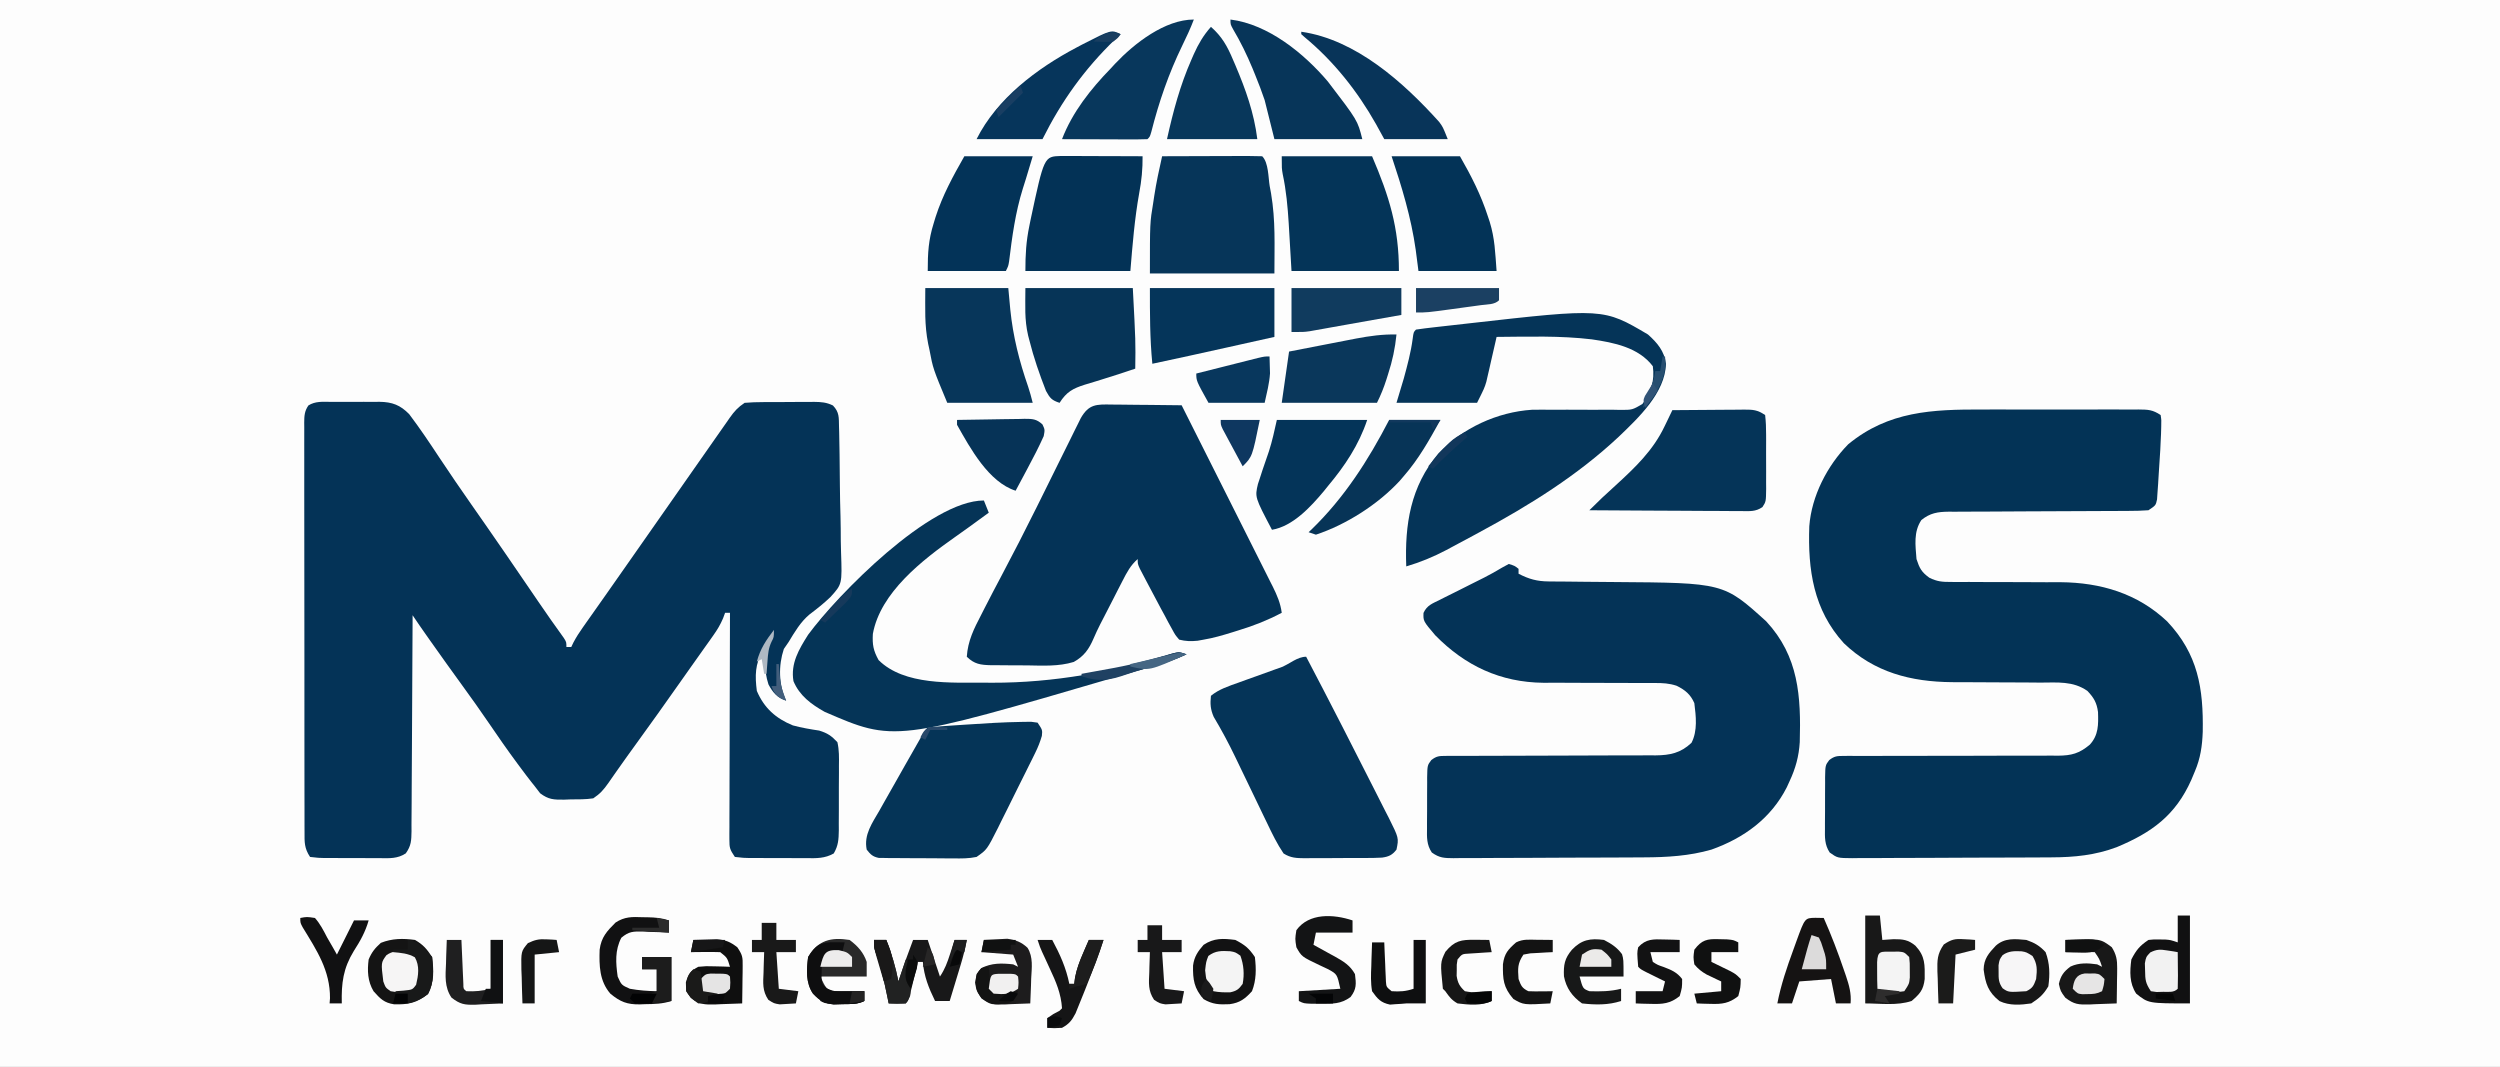 <?xml version="1.0" encoding="UTF-8"?>
<svg version="1.1" xmlns="http://www.w3.org/2000/svg" width="1024" height="437">
<rect width="100%" height="100%" fill="#808080" stroke="none"/>
<path d="M0 0 C337.92 0 675.84 0 1024 0 C1024 144.21 1024 288.42 1024 437 C686.08 437 348.16 437 0 437 C0 292.79 0 148.58 0 0 Z " fill="#FDFDFD" transform="translate(0,0)"/>
<path d="M0 0 C0.716 -0.003 1.433 -0.006 2.171 -0.009 C3.685 -0.011 5.2 -0.005 6.715 0.007 C9.024 0.023 11.331 0.007 13.641 -0.012 C15.115 -0.01 16.589 -0.006 18.062 0 C19.092 -0.009 19.092 -0.009 20.143 -0.018 C25.345 0.057 28.624 1.318 32.262 5.027 C36.634 10.799 40.638 16.791 44.625 22.832 C48.899 29.295 53.291 35.67 57.727 42.023 C58.755 43.497 58.755 43.497 59.804 45 C61.143 46.919 62.483 48.838 63.823 50.757 C69.257 58.555 74.618 66.403 79.98 74.25 C80.548 75.08 81.115 75.91 81.7 76.765 C82.828 78.415 83.955 80.066 85.082 81.718 C88.521 86.753 92.007 91.748 95.59 96.684 C96.664 98.398 96.664 98.398 96.664 100.398 C97.324 100.398 97.984 100.398 98.664 100.398 C98.937 99.822 99.21 99.246 99.491 98.652 C100.662 96.402 101.967 94.408 103.43 92.336 C104.259 91.156 104.259 91.156 105.105 89.953 C106.001 88.689 106.001 88.689 106.914 87.398 C108.19 85.586 109.466 83.773 110.742 81.961 C111.395 81.035 112.048 80.11 112.721 79.156 C115.712 74.911 118.688 70.655 121.664 66.398 C122.831 64.732 123.997 63.065 125.164 61.398 C125.742 60.573 126.319 59.748 126.914 58.898 C129.539 55.148 129.539 55.148 132.164 51.398 C133.031 50.16 133.031 50.16 133.915 48.897 C135.078 47.235 136.242 45.573 137.405 43.912 C140.374 39.672 143.341 35.431 146.305 31.188 C149.217 27.019 152.134 22.855 155.055 18.693 C156.105 17.196 157.153 15.697 158.199 14.197 C159.578 12.219 160.964 10.246 162.352 8.273 C162.75 7.699 163.148 7.125 163.558 6.534 C165.457 3.849 166.883 2.253 169.664 0.398 C172.231 0.191 174.687 0.094 177.254 0.098 C177.995 0.093 178.736 0.089 179.499 0.085 C181.065 0.079 182.631 0.078 184.197 0.083 C186.589 0.086 188.981 0.062 191.373 0.037 C192.896 0.035 194.419 0.034 195.941 0.035 C196.655 0.026 197.369 0.017 198.104 0.007 C200.985 0.034 203.249 0.19 205.843 1.493 C208.517 4.291 208.232 6.424 208.324 10.25 C208.346 10.943 208.367 11.636 208.39 12.35 C208.453 14.646 208.485 16.941 208.512 19.238 C208.531 20.42 208.531 20.42 208.55 21.625 C208.616 25.802 208.658 29.978 208.68 34.155 C208.707 38.444 208.814 42.727 208.939 47.014 C209.022 50.332 209.045 53.649 209.053 56.967 C209.067 58.546 209.102 60.125 209.161 61.702 C209.607 74.66 209.607 74.66 204.82 79.934 C202.11 82.555 199.192 84.836 196.194 87.114 C192.527 90.192 190.115 94.344 187.664 98.398 C187.025 99.327 186.385 100.255 185.727 101.211 C183.448 108.047 183.605 115.854 186.664 122.398 C183.044 121.235 181.191 119.048 179.426 115.727 C177.501 109.843 177.365 102.21 180.164 96.586 C180.907 95.503 180.907 95.503 181.664 94.398 C181.243 95.097 180.821 95.796 180.387 96.516 C179.565 97.881 179.565 97.881 178.727 99.273 C178.181 100.178 177.636 101.083 177.074 102.016 C173.914 107.356 173.874 112.264 174.664 118.398 C177.64 125.39 182.413 129.659 189.414 132.523 C192.984 133.484 196.544 134.098 200.199 134.641 C203.603 135.687 205.211 136.77 207.664 139.398 C208.412 142.612 208.341 145.768 208.293 149.055 C208.295 149.994 208.298 150.933 208.3 151.901 C208.299 153.885 208.286 155.868 208.261 157.852 C208.227 160.888 208.24 163.921 208.26 166.957 C208.253 168.885 208.243 170.814 208.23 172.742 C208.235 173.65 208.24 174.557 208.245 175.492 C208.176 179.232 208.069 181.702 206.168 184.971 C202.537 187.041 199.098 186.951 195.031 186.895 C194.198 186.896 193.365 186.897 192.507 186.899 C190.75 186.897 188.993 186.886 187.237 186.865 C184.541 186.836 181.848 186.844 179.152 186.857 C177.445 186.851 175.738 186.843 174.031 186.832 C172.819 186.836 172.819 186.836 171.582 186.841 C169.316 186.802 169.316 186.802 165.664 186.398 C163.63 183.348 163.415 182.777 163.424 179.355 C163.419 178.125 163.419 178.125 163.415 176.869 C163.426 175.525 163.426 175.525 163.437 174.154 C163.437 173.207 163.436 172.26 163.436 171.285 C163.438 168.152 163.453 165.02 163.469 161.887 C163.472 159.716 163.475 157.546 163.477 155.375 C163.485 149.659 163.505 143.943 163.527 138.227 C163.547 132.395 163.556 126.564 163.566 120.732 C163.588 109.288 163.622 97.843 163.664 86.398 C163.004 86.398 162.344 86.398 161.664 86.398 C161.393 87.135 161.121 87.872 160.841 88.632 C159.72 91.267 158.481 93.336 156.828 95.664 C156.265 96.463 155.701 97.262 155.121 98.084 C154.516 98.931 153.912 99.777 153.289 100.648 C152.662 101.535 152.035 102.421 151.389 103.333 C150.1 105.154 148.81 106.973 147.517 108.79 C145.847 111.141 144.184 113.498 142.527 115.859 C136.881 123.9 131.17 131.892 125.401 139.844 C122.819 143.405 120.251 146.973 117.727 150.574 C117.271 151.222 116.816 151.869 116.346 152.536 C115.5 153.741 114.659 154.949 113.822 156.161 C111.908 158.882 110.476 160.524 107.664 162.398 C104.555 162.873 101.43 162.815 98.289 162.836 C97.438 162.869 96.588 162.902 95.711 162.936 C91.499 162.972 89.353 162.917 85.914 160.328 C85.172 159.361 84.429 158.395 83.664 157.398 C83.228 156.853 82.791 156.307 82.341 155.745 C80.868 153.885 79.45 151.993 78.039 150.086 C77.517 149.385 76.995 148.684 76.457 147.962 C72.469 142.574 68.646 137.083 64.878 131.54 C61.412 126.45 57.844 121.444 54.227 116.461 C49.77 110.322 45.349 104.16 40.977 97.961 C40.471 97.245 39.966 96.529 39.446 95.791 C37.488 93.011 35.55 90.228 33.664 87.398 C33.66 88.58 33.657 89.761 33.653 90.978 C33.616 102.102 33.558 113.226 33.48 124.351 C33.441 130.07 33.408 135.789 33.393 141.508 C33.378 147.026 33.344 152.544 33.296 158.062 C33.281 160.168 33.273 162.275 33.272 164.382 C33.27 167.33 33.243 170.276 33.21 173.224 C33.218 174.535 33.218 174.535 33.225 175.872 C33.159 179.701 33.12 181.753 30.869 184.941 C27.507 187.163 24.143 186.95 20.25 186.895 C19.034 186.897 19.034 186.897 17.793 186.899 C16.083 186.897 14.374 186.886 12.664 186.865 C10.041 186.836 7.42 186.844 4.797 186.857 C3.135 186.851 1.474 186.843 -0.188 186.832 C-0.974 186.835 -1.76 186.838 -2.571 186.841 C-4.776 186.802 -4.776 186.802 -8.336 186.398 C-10.711 182.835 -10.619 180.335 -10.597 176.224 C-10.6 175.489 -10.604 174.753 -10.608 173.996 C-10.619 171.524 -10.615 169.053 -10.611 166.582 C-10.615 164.813 -10.62 163.044 -10.626 161.275 C-10.639 156.465 -10.64 151.656 -10.638 146.846 C-10.636 142.835 -10.641 138.823 -10.646 134.812 C-10.657 125.352 -10.658 115.893 -10.652 106.433 C-10.646 96.663 -10.658 86.893 -10.679 77.124 C-10.697 68.744 -10.703 60.364 -10.7 51.985 C-10.698 46.976 -10.7 41.968 -10.714 36.959 C-10.727 32.251 -10.725 27.543 -10.712 22.835 C-10.709 21.105 -10.712 19.374 -10.72 17.643 C-10.731 15.286 -10.723 12.93 -10.71 10.573 C-10.718 9.883 -10.725 9.193 -10.733 8.483 C-10.701 5.684 -10.623 3.818 -9.018 1.474 C-6.231 -0.308 -3.203 -0.028 0 0 Z " fill="#043357" transform="translate(135.336,164.602)"/>
<path d="M0 0 C2.016 -0.001 4.032 -0.003 6.048 -0.006 C10.248 -0.009 14.447 -0.005 18.647 0.005 C24.034 0.016 29.421 0.01 34.808 -0.002 C38.959 -0.009 43.11 -0.007 47.261 -0.002 C49.249 -0.001 51.237 -0.002 53.224 -0.007 C55.991 -0.012 58.757 -0.004 61.524 0.007 C62.345 0.003 63.166 -0.001 64.012 -0.005 C67.876 0.024 69.737 0.072 73.027 2.266 C73.349 4.39 73.349 4.39 73.266 7.043 C73.238 8.03 73.211 9.017 73.182 10.035 C73.131 11.101 73.08 12.167 73.027 13.266 C72.978 14.356 72.928 15.447 72.876 16.571 C72.693 19.993 72.461 23.409 72.215 26.828 C72.109 28.589 72.109 28.589 72.002 30.385 C71.921 31.502 71.841 32.619 71.758 33.77 C71.69 34.778 71.622 35.787 71.552 36.826 C71.027 39.266 71.027 39.266 68.027 41.266 C65.215 41.464 62.501 41.546 59.688 41.537 C58.412 41.545 58.412 41.545 57.11 41.553 C55.262 41.563 53.414 41.569 51.566 41.571 C48.64 41.574 45.715 41.591 42.79 41.611 C34.473 41.667 26.155 41.697 17.837 41.722 C12.75 41.738 7.664 41.768 2.577 41.807 C0.638 41.818 -1.3 41.824 -3.238 41.824 C-5.951 41.825 -8.662 41.843 -11.375 41.865 C-12.175 41.86 -12.975 41.856 -13.799 41.851 C-18.364 41.91 -21.367 42.394 -24.973 45.266 C-28.226 50.146 -27.422 55.557 -26.973 61.266 C-25.733 65.049 -24.92 66.577 -21.736 68.891 C-18.547 70.477 -16.498 70.638 -12.952 70.635 C-11.163 70.645 -11.163 70.645 -9.338 70.655 C-8.055 70.649 -6.771 70.643 -5.449 70.637 C-4.102 70.643 -2.755 70.652 -1.408 70.662 C4.288 70.702 9.985 70.704 15.681 70.701 C19.176 70.701 22.669 70.721 26.164 70.751 C28.11 70.761 30.057 70.75 32.003 70.737 C48.476 70.872 63.562 75.331 75.699 86.801 C88.368 100.214 90.58 114.285 90.27 132.008 C90.063 137.836 89.328 142.879 87.027 148.266 C86.552 149.403 86.076 150.54 85.586 151.711 C79.123 166.254 69.349 173.303 55.027 179.266 C46.235 182.565 37.632 183.414 28.3 183.443 C26.874 183.452 26.874 183.452 25.42 183.463 C22.296 183.482 19.171 183.494 16.047 183.504 C14.977 183.508 13.907 183.512 12.805 183.516 C7.153 183.537 1.501 183.551 -4.151 183.561 C-9.992 183.572 -15.833 183.606 -21.674 183.646 C-26.167 183.672 -30.659 183.68 -35.152 183.684 C-37.306 183.689 -39.46 183.701 -41.614 183.719 C-44.621 183.743 -47.627 183.743 -50.634 183.736 C-51.97 183.755 -51.97 183.755 -53.334 183.774 C-59.326 183.724 -59.326 183.724 -62.525 181.457 C-64.632 178.268 -64.527 175.237 -64.469 171.543 C-64.47 170.801 -64.472 170.059 -64.473 169.295 C-64.472 167.731 -64.46 166.166 -64.439 164.602 C-64.41 162.207 -64.419 159.815 -64.432 157.42 C-64.425 155.898 -64.417 154.377 -64.406 152.855 C-64.409 152.14 -64.412 151.424 -64.415 150.687 C-64.321 145.729 -64.321 145.729 -62.702 143.576 C-60.586 141.973 -59.527 141.892 -56.894 141.894 C-55.651 141.884 -55.651 141.884 -54.383 141.873 C-53.478 141.881 -52.572 141.889 -51.639 141.897 C-50.683 141.893 -49.727 141.889 -48.741 141.885 C-46.662 141.879 -44.583 141.879 -42.504 141.885 C-39.213 141.895 -35.923 141.884 -32.632 141.869 C-23.274 141.829 -13.916 141.828 -4.558 141.83 C1.165 141.83 6.887 141.811 12.609 141.781 C15.85 141.77 19.09 141.782 22.33 141.794 C24.322 141.785 26.314 141.775 28.306 141.764 C29.205 141.774 30.105 141.783 31.031 141.793 C36.528 141.731 39.659 140.917 44.027 137.266 C47.627 133.306 47.534 129.05 47.375 123.926 C46.876 120.111 45.665 118.042 43.027 115.266 C37.156 111.143 30.688 111.843 23.809 111.859 C21.836 111.843 19.864 111.826 17.892 111.809 C14.437 111.782 10.982 111.774 7.527 111.766 C3.432 111.755 -0.664 111.741 -4.759 111.705 C-7.303 111.683 -9.848 111.675 -12.392 111.681 C-29.279 111.536 -44.315 107.664 -56.719 95.738 C-69.197 82.049 -71.511 65.654 -70.887 47.809 C-69.951 35.449 -63.57 23.059 -54.973 14.266 C-38.434 0.631 -20.446 -0.048 0 0 Z " fill="#033356" transform="translate(811.973,167.734)"/>
<path d="M0 0 C2.438 0.75 2.438 0.75 4 2 C4 2.66 4 3.32 4 4 C8.276 6.212 11.589 7.126 16.411 7.158 C17.52 7.168 18.63 7.178 19.773 7.189 C20.976 7.196 22.179 7.203 23.418 7.211 C25.979 7.239 28.539 7.268 31.1 7.297 C35.126 7.339 39.151 7.375 43.177 7.401 C88.011 7.723 88.011 7.723 105.438 23.5 C118.774 37.84 119.72 54.293 119.184 72.953 C118.835 78.746 117.474 83.728 115 89 C114.626 89.82 114.252 90.64 113.867 91.484 C107.424 104.199 96.3 112.28 83 117 C73.99 119.606 64.745 120.147 55.413 120.177 C54.501 120.184 53.589 120.19 52.65 120.197 C49.666 120.216 46.683 120.228 43.699 120.238 C42.675 120.242 41.652 120.246 40.597 120.251 C35.191 120.271 29.785 120.286 24.38 120.295 C18.796 120.306 13.214 120.341 7.63 120.38 C3.332 120.406 -0.967 120.415 -5.266 120.418 C-7.325 120.423 -9.384 120.435 -11.444 120.453 C-14.316 120.478 -17.187 120.477 -20.06 120.47 C-20.91 120.483 -21.761 120.496 -22.637 120.509 C-26.433 120.475 -28.377 120.446 -31.527 118.191 C-33.667 115.008 -33.554 111.982 -33.496 108.277 C-33.498 107.535 -33.499 106.794 -33.501 106.029 C-33.499 104.465 -33.487 102.901 -33.467 101.337 C-33.438 98.942 -33.446 96.549 -33.459 94.154 C-33.453 92.633 -33.444 91.111 -33.434 89.59 C-33.437 88.874 -33.439 88.158 -33.442 87.421 C-33.348 82.461 -33.348 82.461 -31.725 80.311 C-29.632 78.721 -28.603 78.624 -25.997 78.621 C-25.185 78.613 -24.374 78.605 -23.538 78.597 C-22.651 78.603 -21.764 78.609 -20.85 78.615 C-19.913 78.61 -18.977 78.604 -18.011 78.599 C-15.975 78.589 -13.939 78.586 -11.902 78.589 C-8.678 78.594 -5.455 78.58 -2.231 78.561 C4.617 78.524 11.465 78.51 18.312 78.5 C26.237 78.488 34.161 78.466 42.086 78.42 C45.26 78.406 48.434 78.411 51.608 78.415 C53.559 78.406 55.511 78.396 57.462 78.385 C58.343 78.391 59.224 78.397 60.131 78.403 C66.012 78.345 70.419 77.461 74.844 73.242 C77.389 68.307 76.666 62.368 76 57 C74.443 53.424 72.229 51.603 68.706 49.874 C65.622 48.878 63.127 48.755 59.887 48.76 C58.068 48.755 58.068 48.755 56.213 48.749 C54.908 48.753 53.603 48.757 52.258 48.762 C50.888 48.756 49.519 48.748 48.15 48.739 C42.358 48.702 36.566 48.683 30.773 48.695 C27.221 48.701 23.669 48.682 20.116 48.649 C18.136 48.637 16.156 48.652 14.177 48.668 C-3.413 48.481 -17.82 41.742 -30.125 29.211 C-35.048 23.406 -35.048 23.406 -34.934 20.052 C-33.503 16.908 -31.292 16.211 -28.242 14.688 C-27.661 14.392 -27.08 14.096 -26.481 13.792 C-24.618 12.848 -22.747 11.924 -20.875 11 C-19.03 10.074 -17.187 9.144 -15.344 8.214 C-13.593 7.332 -11.838 6.456 -10.083 5.581 C-7.588 4.301 -5.184 2.964 -2.785 1.516 C-1.866 1.015 -0.947 0.515 0 0 Z " fill="#043357" transform="translate(618,231)"/>
<path d="M0 0 C1.226 0.006 1.226 0.006 2.476 0.013 C5.084 0.03 7.692 0.067 10.301 0.105 C12.07 0.121 13.839 0.134 15.607 0.146 C19.943 0.18 24.278 0.231 28.613 0.293 C33.818 10.634 39.017 20.978 44.208 31.326 C46.618 36.131 49.03 40.935 51.448 45.736 C53.781 50.369 56.108 55.006 58.431 59.644 C59.319 61.413 60.208 63.182 61.1 64.949 C62.348 67.424 63.589 69.902 64.828 72.382 C65.198 73.112 65.569 73.842 65.95 74.594 C67.71 78.135 69.096 81.355 69.613 85.293 C63.841 88.355 58.171 90.583 51.926 92.48 C51.098 92.74 50.269 93 49.416 93.268 C45.508 94.478 41.657 95.626 37.613 96.293 C36.8 96.441 35.986 96.589 35.148 96.742 C32.378 97.009 30.324 96.961 27.613 96.293 C26.013 94.425 26.013 94.425 24.664 91.938 C24.162 91.03 23.659 90.122 23.141 89.187 C22.637 88.232 22.133 87.277 21.613 86.293 C21.116 85.382 20.619 84.472 20.107 83.534 C18.625 80.8 17.177 78.05 15.738 75.293 C15.241 74.353 14.743 73.414 14.23 72.445 C13.761 71.549 13.292 70.654 12.809 69.73 C12.175 68.522 12.175 68.522 11.528 67.289 C10.613 65.293 10.613 65.293 10.613 63.293 C7.667 65.856 6.168 68.757 4.398 72.211 C3.795 73.383 3.191 74.556 2.568 75.764 C1.937 77.003 1.307 78.241 0.676 79.48 C0.049 80.7 -0.578 81.92 -1.205 83.139 C-1.51 83.732 -1.814 84.326 -2.128 84.937 C-3.024 86.682 -3.924 88.426 -4.824 90.169 C-5.745 92.01 -6.632 93.87 -7.438 95.764 C-9.298 100.109 -11.372 103.106 -15.572 105.426 C-21.707 107.316 -28.216 106.945 -34.579 106.835 C-37.144 106.793 -39.707 106.794 -42.273 106.801 C-43.91 106.79 -45.547 106.777 -47.184 106.762 C-47.947 106.762 -48.711 106.761 -49.497 106.761 C-53.719 106.667 -56.328 106.318 -59.387 103.293 C-58.948 96.732 -56.459 91.824 -53.449 86.043 C-53.013 85.184 -52.577 84.326 -52.127 83.441 C-49.874 79.03 -47.576 74.644 -45.249 70.271 C-40.307 60.969 -35.511 51.604 -30.828 42.168 C-30.266 41.037 -29.705 39.906 -29.126 38.74 C-26.804 34.059 -24.484 29.378 -22.172 24.692 C-20.459 21.223 -18.738 17.758 -17.016 14.293 C-16.494 13.231 -15.972 12.168 -15.434 11.074 C-14.946 10.094 -14.458 9.115 -13.955 8.105 C-13.53 7.246 -13.105 6.386 -12.667 5.5 C-9.368 -0.187 -6.359 -0.124 0 0 Z " fill="#043357" transform="translate(455.387,165.707)"/>
<path d="M0 0 C3.83 3.405 6.729 6.829 7.375 12 C7.105 23.89 -3.977 34.227 -11.968 41.894 C-28.996 57.839 -48.535 69.955 -69 81 C-69.855 81.464 -70.71 81.927 -71.59 82.405 C-74.367 83.905 -77.151 85.392 -79.938 86.875 C-80.802 87.34 -81.666 87.805 -82.556 88.283 C-87.905 91.099 -93.201 93.29 -99 95 C-99.65 77.806 -97.265 62.27 -85.812 48.688 C-75.895 38.338 -61.829 31.773 -47.456 30.834 C-44.713 30.79 -41.977 30.802 -39.234 30.832 C-37.19 30.826 -35.146 30.819 -33.102 30.811 C-29.913 30.806 -26.725 30.813 -23.536 30.845 C-20.435 30.872 -17.336 30.856 -14.234 30.832 C-13.282 30.853 -12.33 30.873 -11.349 30.894 C-6.409 30.896 -6.409 30.896 -2.291 28.492 C1.272 23.658 2.82 19.049 2 13 C-3.876 5.279 -13.929 3.327 -23 2 C-35.923 0.453 -49.01 0.901 -62 1 C-62.136 1.605 -62.272 2.209 -62.411 2.833 C-63.037 5.599 -63.675 8.362 -64.312 11.125 C-64.526 12.076 -64.739 13.028 -64.959 14.008 C-65.175 14.936 -65.391 15.864 -65.613 16.82 C-65.807 17.669 -66.001 18.517 -66.2 19.391 C-67 22 -67 22 -70 28 C-80.89 28 -91.78 28 -103 28 C-102.01 24.7 -101.02 21.4 -100 18 C-98.544 12.654 -97.097 7.314 -96.375 1.812 C-96 -1 -96 -1 -95 -2 C-92.554 -2.363 -90.124 -2.668 -87.668 -2.938 C-86.921 -3.022 -86.174 -3.107 -85.404 -3.195 C-83.813 -3.375 -82.222 -3.553 -80.63 -3.729 C-78.235 -3.995 -75.841 -4.266 -73.447 -4.539 C-18.251 -10.782 -18.251 -10.782 0 0 Z " fill="#053458" transform="translate(675,137)"/>
<path d="M0 0 C4.721 8.972 9.374 17.979 14 27 C14.468 27.913 14.936 28.825 15.419 29.766 C18.561 35.898 21.685 42.039 24.793 48.189 C25.847 50.27 26.905 52.348 27.967 54.424 C29.476 57.377 30.97 60.338 32.461 63.301 C32.92 64.19 33.378 65.08 33.851 65.997 C37.977 74.275 37.977 74.275 37 79 C35.273 81.22 33.89 81.871 31.117 82.272 C28.739 82.416 26.383 82.442 24 82.434 C23.127 82.439 22.255 82.444 21.355 82.449 C19.513 82.456 17.671 82.455 15.828 82.446 C13.01 82.438 10.193 82.466 7.375 82.498 C5.583 82.5 3.792 82.499 2 82.496 C1.158 82.507 0.316 82.519 -0.551 82.53 C-4.005 82.489 -6.291 82.446 -9.25 80.584 C-11.922 76.637 -13.948 72.452 -15.992 68.152 C-16.461 67.185 -16.929 66.218 -17.412 65.222 C-18.907 62.131 -20.392 59.034 -21.875 55.938 C-23.353 52.866 -24.834 49.797 -26.317 46.728 C-27.238 44.822 -28.155 42.914 -29.069 41.005 C-31.773 35.386 -34.677 29.97 -37.872 24.613 C-39.208 21.518 -39.359 19.339 -39 16 C-35.694 13.297 -31.776 12.055 -27.781 10.625 C-26.012 9.983 -26.012 9.983 -24.207 9.328 C-21.736 8.443 -19.264 7.557 -16.793 6.672 C-15.024 6.03 -15.024 6.03 -13.219 5.375 C-12.146 4.991 -11.072 4.607 -9.967 4.211 C-6.654 2.859 -3.568 0 0 0 Z " fill="#053458" transform="translate(535,269)"/>
<path d="M0 0 C0.99 2.475 0.99 2.475 2 5 C0.396 6.167 -1.208 7.333 -2.812 8.5 C-3.821 9.236 -4.829 9.972 -5.867 10.73 C-7.819 12.145 -9.781 13.546 -11.758 14.926 C-25.102 24.321 -42.411 37.654 -45.477 54.641 C-45.726 59.034 -45.287 61.484 -43.125 65.375 C-32.578 75.863 -13.142 74.545 0.562 74.625 C1.954 74.635 1.954 74.635 3.373 74.645 C28.484 74.702 53.388 70.182 77.319 62.628 C80 62 80 62 83 63 C78.75 65.024 74.534 66.472 70 67.738 C64.937 69.165 59.882 70.614 54.834 72.094 C-36.695 98.921 -36.695 98.921 -65.238 86.562 C-70.769 83.433 -75.49 79.979 -78 74 C-79.21 66.739 -75.804 61.032 -72 55 C-59.91 38.58 -22.112 0 0 0 Z " fill="#053457" transform="translate(403,205)"/>
<path d="M0 0 C1.8 -0.025 1.8 -0.025 3.637 -0.051 C4.961 0.129 4.961 0.129 6.312 0.312 C8.312 3.312 8.312 3.312 8.06 5.729 C7.344 8.203 6.49 10.35 5.351 12.656 C4.946 13.481 4.542 14.305 4.126 15.154 C3.687 16.032 3.249 16.909 2.797 17.812 C2.344 18.726 1.891 19.639 1.425 20.58 C0.466 22.508 -0.496 24.434 -1.46 26.359 C-2.929 29.296 -4.381 32.241 -5.832 35.188 C-6.767 37.063 -7.703 38.938 -8.641 40.812 C-9.071 41.69 -9.501 42.567 -9.945 43.471 C-14.429 52.338 -14.429 52.338 -18.688 55.312 C-21.892 55.99 -24.993 55.967 -28.258 55.906 C-29.176 55.906 -30.094 55.906 -31.04 55.906 C-32.975 55.901 -34.91 55.883 -36.844 55.854 C-39.81 55.813 -42.773 55.813 -45.738 55.82 C-47.62 55.81 -49.501 55.797 -51.383 55.781 C-52.27 55.781 -53.158 55.781 -54.072 55.781 C-54.897 55.765 -55.721 55.749 -56.571 55.732 C-57.295 55.724 -58.02 55.716 -58.766 55.707 C-61.248 55.197 -62.145 54.29 -63.688 52.312 C-64.928 46.156 -61.386 41.395 -58.438 36.25 C-57.904 35.297 -57.371 34.344 -56.821 33.363 C-55.123 30.338 -53.406 27.325 -51.688 24.312 C-50.542 22.287 -49.398 20.261 -48.254 18.234 C-46.173 14.562 -44.089 10.892 -41.988 7.23 C-41.357 6.129 -41.357 6.129 -40.712 5.005 C-39.688 3.312 -39.688 3.312 -38.688 2.312 C-36.733 2.082 -34.771 1.917 -32.809 1.777 C-31.584 1.69 -30.359 1.603 -29.097 1.512 C-27.786 1.426 -26.475 1.339 -25.125 1.25 C-24.466 1.206 -23.807 1.162 -23.128 1.117 C-15.426 0.61 -7.72 0.105 0 0 Z " fill="#053457" transform="translate(418.688,295.688)"/>
<path d="M0 0 C5.821 -0.025 11.641 -0.043 17.462 -0.055 C19.444 -0.06 21.426 -0.067 23.407 -0.075 C26.25 -0.088 29.092 -0.093 31.934 -0.098 C32.825 -0.103 33.717 -0.108 34.636 -0.113 C36.757 -0.113 38.879 -0.062 41 0 C43.616 2.616 43.471 8.672 44.062 12.188 C44.249 13.191 44.435 14.195 44.627 15.229 C46.505 26.46 46 36.131 46 48 C29.17 48 12.34 48 -5 48 C-5 27.247 -5 27.247 -3.625 18.938 C-3.499 18.093 -3.372 17.248 -3.242 16.377 C-2.393 10.86 -1.233 5.443 0 0 Z " fill="#063559" transform="translate(476,64)"/>
<path d="M0 0 C4.93 -0.049 9.859 -0.086 14.789 -0.11 C16.466 -0.12 18.143 -0.134 19.82 -0.151 C22.23 -0.175 24.64 -0.186 27.051 -0.195 C28.176 -0.211 28.176 -0.211 29.324 -0.227 C33.103 -0.227 34.774 -0.151 38 2 C38.304 4.731 38.42 7.232 38.398 9.965 C38.401 10.754 38.404 11.543 38.407 12.356 C38.409 14.026 38.404 15.697 38.391 17.367 C38.375 19.924 38.391 22.48 38.41 25.037 C38.408 26.659 38.404 28.281 38.398 29.902 C38.405 30.668 38.411 31.434 38.417 32.223 C38.347 37.465 38.347 37.465 36.893 39.705 C34.055 41.647 31.739 41.359 28.325 41.341 C27.652 41.341 26.979 41.341 26.285 41.342 C24.061 41.34 21.837 41.316 19.613 41.293 C18.071 41.287 16.528 41.283 14.985 41.28 C10.926 41.269 6.867 41.239 2.808 41.206 C-1.334 41.175 -5.477 41.162 -9.619 41.146 C-17.746 41.114 -25.873 41.063 -34 41 C-30.529 37.506 -26.983 34.159 -23.312 30.875 C-15.313 23.559 -7.91 16.544 -3.207 6.645 C-2.894 6.002 -2.582 5.36 -2.259 4.699 C-1.499 3.136 -0.749 1.568 0 0 Z " fill="#053458" transform="translate(685,168)"/>
<path d="M0 0 C12.21 0 24.42 0 37 0 C44.058 16.468 48 29.268 48 47 C33.48 47 18.96 47 4 47 C3.125 32.188 3.125 32.188 2.864 27.587 C2.439 20.732 1.844 14.056 0.398 7.325 C0 5 0 5 0 0 Z " fill="#043458" transform="translate(525,64)"/>
<path d="M0 0 C1.56 0 3.121 0.006 4.681 0.016 C5.501 0.017 6.321 0.019 7.166 0.02 C9.795 0.026 12.424 0.038 15.052 0.051 C16.83 0.056 18.608 0.061 20.386 0.065 C24.754 0.076 29.122 0.093 33.49 0.114 C33.548 5.302 33.078 10.091 32.115 15.176 C30.215 25.773 29.373 36.386 28.49 47.114 C14.3 47.114 0.11 47.114 -14.51 47.114 C-14.51 40.308 -14.218 35.077 -12.885 28.614 C-12.625 27.33 -12.625 27.33 -12.36 26.021 C-6.848 0.221 -6.848 0.221 0 0 Z " fill="#033256" transform="translate(434.51,63.886)"/>
<path d="M0 0 C14.52 0 29.04 0 44 0 C45.161 22.054 45.161 22.054 45 33 C40.459 34.536 35.913 36.039 31.324 37.43 C30.559 37.668 29.794 37.907 29.006 38.152 C27.445 38.639 25.879 39.113 24.311 39.574 C19.457 41.117 16.831 42.521 14 47 C10.841 45.972 10.051 45.094 8.438 42.121 C5.773 35.293 3.401 28.492 1.625 21.375 C1.457 20.732 1.29 20.09 1.117 19.427 C-0.436 12.686 0 7.352 0 0 Z " fill="#063457" transform="translate(420,118)"/>
<path d="M0 0 C11.22 0 22.44 0 34 0 C34.268 2.888 34.536 5.775 34.812 8.75 C35.933 19.813 38.49 29.902 42.133 40.406 C42.857 42.573 43.446 44.784 44 47 C32.45 47 20.9 47 9 47 C3.169 33.006 3.169 33.006 1.688 25.188 C1.519 24.413 1.351 23.639 1.178 22.842 C-0.379 14.957 0 8.428 0 0 Z " fill="#07365A" transform="translate(379,118)"/>
<path d="M0 0 C9.24 0 18.48 0 28 0 C25 10 25 10 23.938 13.301 C20.894 23.078 19.56 32.925 18.325 43.067 C18 45 18 45 17 47 C6.44 47 -4.12 47 -15 47 C-15 39.534 -14.705 34.291 -12.562 27.438 C-12.304 26.587 -12.045 25.737 -11.779 24.86 C-8.909 15.932 -4.631 8.14 0 0 Z " fill="#033358" transform="translate(395,64)"/>
<path d="M0 0 C9.24 0 18.48 0 28 0 C32.626 8.056 36.582 15.778 39.438 24.625 C39.684 25.363 39.93 26.1 40.184 26.861 C42.313 33.806 42.411 39.341 43 47 C32.44 47 21.88 47 11 47 C10.629 44.133 10.258 41.266 9.875 38.312 C8.016 25.135 4.199 12.598 0 0 Z " fill="#033357" transform="translate(570,64)"/>
<path d="M0 0 C16.83 0 33.66 0 51 0 C51 6.6 51 13.2 51 20 C46.13 21.085 41.259 22.169 36.388 23.253 C34.738 23.62 33.087 23.988 31.437 24.356 C21.3 26.614 11.159 28.844 1 31 C-0.029 20.596 0 10.53 0 0 Z " fill="#05355A" transform="translate(471,118)"/>
<path d="M0 0 C15.441 1.927 30.082 13.828 39.875 25.375 C52.078 41.314 52.078 41.314 54 49 C42.12 49 30.24 49 18 49 C16.68 43.72 15.36 38.44 14 33 C12.778 29.485 11.553 26.106 10.125 22.688 C9.783 21.847 9.441 21.007 9.088 20.141 C6.748 14.502 4.148 9.154 1.031 3.898 C0 2 0 2 0 0 Z " fill="#073559" transform="translate(504,8)"/>
<path d="M0 0 C-1.397 3.681 -3.041 7.189 -4.767 10.722 C-10.318 22.152 -14.293 33.692 -17.422 46.023 C-18 48 -18 48 -19 49 C-21.594 49.089 -24.16 49.115 -26.754 49.098 C-27.529 49.096 -28.305 49.095 -29.104 49.093 C-31.59 49.088 -34.076 49.075 -36.562 49.062 C-38.244 49.057 -39.926 49.053 -41.607 49.049 C-45.738 49.038 -49.869 49.021 -54 49 C-49.732 37.901 -42.223 28.451 -34 20 C-33.124 19.049 -33.124 19.049 -32.23 18.078 C-24.353 9.739 -11.833 0 0 0 Z " fill="#08375C" transform="translate(489,8)"/>
<path d="M0 0 C12.21 0 24.42 0 37 0 C33.598 10.205 27.878 18.794 21 27 C20.093 28.125 20.093 28.125 19.168 29.273 C13.832 35.641 6.55 43.562 -2 45 C-9.014 31.663 -9.014 31.663 -7.758 26.285 C-7.508 25.531 -7.258 24.777 -7 24 C-6.626 22.844 -6.252 21.687 -5.867 20.496 C-5.03 17.942 -4.154 15.413 -3.254 12.879 C-1.892 8.666 -0.961 4.322 0 0 Z " fill="#043459" transform="translate(523,172)"/>
<path d="M0 0 C4.502 3.955 6.686 7.89 9 13.375 C9.341 14.165 9.682 14.955 10.033 15.769 C14.255 25.716 17.651 35.21 19 46 C6.79 46 -5.42 46 -18 46 C-15.475 34.635 -12.678 24.077 -8 13.438 C-7.668 12.676 -7.336 11.914 -6.994 11.129 C-5.098 6.94 -3.082 3.474 0 0 Z " fill="#08375B" transform="translate(496,11)"/>
<path d="M0 0 C-0.568 5.695 -1.666 10.817 -3.438 16.25 C-3.655 16.944 -3.872 17.637 -4.096 18.352 C-5.181 21.755 -6.396 24.792 -8 28 C-20.87 28 -33.74 28 -47 28 C-46.01 21.07 -45.02 14.14 -44 7 C-39.695 6.163 -35.39 5.327 -31.085 4.491 C-29.622 4.208 -28.16 3.923 -26.697 3.639 C-24.587 3.229 -22.477 2.819 -20.367 2.41 C-19.1 2.164 -17.833 1.918 -16.527 1.664 C-10.898 0.604 -5.745 -0.115 0 0 Z " fill="#0A375B" transform="translate(572,137)"/>
<path d="M0 0 C-0.75 0.715 -1.5 1.431 -2.273 2.168 C-14.829 14.313 -24.187 27.374 -32 43 C-40.91 43 -49.82 43 -59 43 C-50.672 26.343 -34.234 14.014 -18.125 5.5 C-17.329 5.079 -16.532 4.657 -15.712 4.223 C-3.774 -1.887 -3.774 -1.887 0 0 Z " fill="#06355B" transform="translate(459,14)"/>
<path d="M0 0 C22.397 3.2 41.903 20.758 56.477 36.93 C58 39 58 39 60 44 C51.42 44 42.84 44 34 44 C32.866 41.938 31.731 39.875 30.562 37.75 C22.991 24.34 13.316 12.122 1.434 2.277 C0.961 1.856 0.487 1.434 0 1 C0 0.67 0 0.34 0 0 Z " fill="#083459" transform="translate(533,13)"/>
<path d="M0 0 C6.93 0 13.86 0 21 0 C16.483 8.163 12.16 15.946 6 23 C5.443 23.651 4.886 24.302 4.312 24.973 C-4.553 34.583 -17.591 42.895 -30 47 C-30.99 46.67 -31.98 46.34 -33 46 C-32.599 45.622 -32.198 45.245 -31.785 44.855 C-18.404 31.899 -8.5 16.445 0 0 Z " fill="#073457" transform="translate(569,172)"/>
<path d="M0 0 C14.85 0 29.7 0 45 0 C45 3.63 45 7.26 45 11 C41.098 11.691 37.196 12.38 33.293 13.066 C29.502 13.733 25.714 14.41 21.926 15.09 C19.867 15.456 17.809 15.822 15.75 16.188 C14.762 16.366 13.775 16.545 12.758 16.729 C11.822 16.895 10.886 17.06 9.922 17.23 C9.093 17.379 8.263 17.527 7.409 17.68 C5 18 5 18 0 18 C0 12.06 0 6.12 0 0 Z " fill="#103B5E" transform="translate(529,118)"/>
<path d="M0 0 C1.98 0 3.96 0 6 0 C6.33 3.3 6.66 6.6 7 10 C8.526 9.897 10.053 9.794 11.625 9.688 C15.42 9.671 17.618 9.92 20.562 12.375 C24.639 16.765 24.391 20.164 24.355 26.004 C23.821 30.508 22.397 32.077 19 35 C12.983 37.006 6.342 36 0 36 C0 24.12 0 12.24 0 0 Z " fill="#181818" transform="translate(764,375)"/>
<path d="M0 0 C1.65 0 3.3 0 5 0 C5 11.88 5 23.76 5 36 C-12 36 -12 36 -17 32 C-19.848 27.702 -19.652 22.977 -19 18 C-17.003 14.145 -15.603 12.402 -12 10 C-9.844 9.77 -9.844 9.77 -7.5 9.812 C-6.727 9.819 -5.953 9.825 -5.156 9.832 C-3 10 -3 10 0 11 C0 7.37 0 3.74 0 0 Z " fill="#111112" transform="translate(892,375)"/>
<path d="M0 0 C4.645 -0.099 9.289 -0.171 13.934 -0.22 C15.515 -0.24 17.095 -0.267 18.675 -0.302 C20.946 -0.35 23.216 -0.373 25.488 -0.391 C26.548 -0.422 26.548 -0.422 27.629 -0.453 C30.892 -0.455 32.561 -0.408 35 1.86 C36 4 36 4 35.508 6.633 C33.484 11.153 31.22 15.514 28.875 19.875 C28.407 20.754 27.939 21.633 27.457 22.539 C26.309 24.695 25.156 26.848 24 29 C12.973 25.481 5.447 11.67 0 2 C0 1.34 0 0.68 0 0 Z " fill="#063357" transform="translate(392,172)"/>
<path d="M0 0 C3.457 2.046 4.779 3.668 7 7 C7.659 12.377 7.93 17.338 5.25 22.125 C0.79 25.842 -2.8 26.501 -8.523 26.383 C-12.663 25.743 -14.231 24.115 -17 21 C-19.414 16.941 -19.599 12.612 -19 8 C-17.722 4.972 -16.42 3.38 -14 1.188 C-9.368 -0.646 -4.911 -0.679 0 0 Z " fill="#141414" transform="translate(170,385)"/>
<path d="M0 0 C3.458 1.217 5.382 2.34 7.875 5 C9.616 9.644 9.677 14.106 9 19 C6.954 22.457 5.332 23.779 2 26 C-2.345 26.648 -6.945 26.979 -10.984 25.055 C-15.678 21.36 -16.764 17.828 -17.5 12.125 C-17.416 7.722 -15.445 5.462 -12.508 2.348 C-8.859 -0.914 -4.643 -0.43 0 0 Z " fill="#171717" transform="translate(830,385)"/>
<path d="M0 0 C3.855 1.997 5.598 3.397 8 7 C8.576 11.835 8.613 16.451 6.812 21 C3.997 24.106 1.879 25.746 -2.371 26.32 C-6.638 26.511 -9.258 26.433 -13 24.25 C-16.922 19.837 -17.435 16.258 -17.324 10.477 C-16.851 6.858 -15.373 4.712 -13 2 C-8.747 -0.835 -4.993 -0.645 0 0 Z " fill="#121213" transform="translate(506,385)"/>
<path d="M0 0 C1.134 0.021 2.269 0.041 3.438 0.062 C6.555 7.098 9.277 14.216 11.75 21.5 C12.016 22.269 12.283 23.038 12.557 23.83 C13.844 27.686 14.79 30.938 14.438 35.062 C12.457 35.062 10.477 35.062 8.438 35.062 C7.777 31.762 7.117 28.462 6.438 25.062 C0.003 25.558 0.003 25.558 -6.562 26.062 C-7.553 29.032 -8.543 32.002 -9.562 35.062 C-11.543 35.062 -13.523 35.062 -15.562 35.062 C-14.084 27.438 -11.671 20.346 -9 13.062 C-8.588 11.919 -8.176 10.776 -7.752 9.598 C-4.293 0.075 -4.293 0.075 0 0 Z " fill="#151313" transform="translate(743.562,375.938)"/>
<path d="M0 0 C1.073 0.015 1.073 0.015 2.168 0.029 C5.308 0.097 7.881 0.314 10.875 1.312 C10.875 2.962 10.875 4.612 10.875 6.312 C9.694 6.254 8.513 6.196 7.297 6.137 C5.74 6.09 4.182 6.044 2.625 6 C1.848 5.958 1.07 5.916 0.27 5.873 C-3.729 5.788 -5.49 5.779 -8.637 8.426 C-11.29 13.573 -10.919 18.681 -10.125 24.312 C-8.561 27.793 -8.561 27.793 -5.125 29.312 C-1.454 29.978 2.148 30.241 5.875 30.312 C5.875 27.343 5.875 24.372 5.875 21.312 C3.895 21.312 1.915 21.312 -0.125 21.312 C-0.125 19.663 -0.125 18.012 -0.125 16.312 C3.835 16.312 7.795 16.312 11.875 16.312 C11.875 22.253 11.875 28.192 11.875 34.312 C8.239 35.524 4.851 35.573 1.062 35.625 C0.014 35.669 0.014 35.669 -1.057 35.713 C-6.197 35.775 -9.057 34.699 -13.125 31.312 C-17.592 26.165 -17.731 19.849 -17.512 13.309 C-16.849 8.176 -14.522 5.707 -10.988 2.18 C-7.301 -0.225 -4.245 -0.174 0 0 Z " fill="#111112" transform="translate(263.125,375.688)"/>
<path d="M0 0 C1.65 0 3.3 0 5 0 C7.245 5.612 8.833 11.071 10 17 C10.273 16.165 10.273 16.165 10.551 15.312 C12.249 10.158 14.064 5.07 16 0 C17.98 0 19.96 0 22 0 C24.475 7.425 24.475 7.425 27 15 C29.047 11.93 29.997 9.309 31.125 5.812 C31.478 4.726 31.831 3.639 32.195 2.52 C32.461 1.688 32.726 0.857 33 0 C34.65 0 36.3 0 38 0 C37.37 3.357 36.581 6.595 35.59 9.863 C35.189 11.193 35.189 11.193 34.779 12.549 C34.502 13.461 34.224 14.373 33.938 15.312 C33.656 16.244 33.374 17.175 33.084 18.135 C32.391 20.424 31.697 22.712 31 25 C29.02 25 27.04 25 25 25 C22.386 19.638 20.508 14.966 20 9 C19.34 9 18.68 9 18 9 C17.723 10.143 17.446 11.287 17.16 12.465 C16.794 13.956 16.429 15.447 16.062 16.938 C15.88 17.692 15.698 18.447 15.51 19.225 C14.113 24.887 14.113 24.887 13 26 C10.667 26.041 8.333 26.042 6 26 C5.818 25.094 5.636 24.188 5.449 23.254 C4.147 16.945 2.804 10.812 0.551 4.77 C0 3 0 3 0 0 Z " fill="#181819" transform="translate(358,385)"/>
<path d="M0 0 C14.28 -0.572 14.28 -0.572 19 3 C20.821 5.935 21.242 8.119 21.195 11.547 C21.189 12.391 21.182 13.236 21.176 14.105 C21.159 14.978 21.142 15.851 21.125 16.75 C21.116 17.638 21.107 18.526 21.098 19.441 C21.074 21.628 21.041 23.814 21 26 C18.103 26.135 15.212 26.234 12.312 26.312 C11.496 26.354 10.679 26.396 9.838 26.439 C5.408 26.529 3.59 26.452 -0.039 23.668 C-2 21 -2 21 -2.688 18 C-1.912 14.617 -0.716 12.984 2.074 10.906 C5.588 9.253 9.216 9.47 13 10 C13.66 10.33 14.32 10.66 15 11 C13.912 7.75 13.912 7.75 12 5 C9.98 4.928 7.958 4.916 5.938 4.938 C4.833 4.947 3.728 4.956 2.59 4.965 C1.735 4.976 0.881 4.988 0 5 C0 3.35 0 1.7 0 0 Z " fill="#181818" transform="translate(846,385)"/>
<path d="M0 0 C2.04 -0.136 4.082 -0.233 6.125 -0.312 C7.83 -0.4 7.83 -0.4 9.57 -0.488 C13.059 0.008 15.273 0.785 17.879 3.219 C20.266 7.012 19.601 11.496 19.375 15.812 C19.348 16.792 19.321 17.771 19.293 18.779 C19.222 21.188 19.124 23.593 19 26 C16.269 26.135 13.545 26.234 10.812 26.312 C10.044 26.354 9.275 26.396 8.482 26.439 C4.195 26.531 2.515 26.393 -1.012 23.703 C-3 21 -3 21 -3.625 17.438 C-3 14 -3 14 -1.125 11.562 C3.237 9.381 7.201 9.482 12 10 C12.66 10.33 13.32 10.66 14 11 C13.34 9.35 12.68 7.7 12 6 C7.71 5.67 3.42 5.34 -1 5 C-0.67 3.35 -0.34 1.7 0 0 Z " fill="#1D1C1D" transform="translate(403,385)"/>
<path d="M0 0 C3.287 2.465 5.69 5.071 7 9 C7 10.98 7 12.96 7 15 C0.73 15 -5.54 15 -12 15 C-9.677 19.885 -9.677 19.885 -7 21 C-4.793 21.071 -2.583 21.084 -0.375 21.062 C1.408 21.049 1.408 21.049 3.227 21.035 C4.599 21.018 4.599 21.018 6 21 C6 22.32 6 23.64 6 25 C3.078 26.461 0.441 26.248 -2.812 26.312 C-4.647 26.369 -4.647 26.369 -6.52 26.426 C-10.62 25.924 -12.143 24.929 -15 22 C-18.028 17.513 -17.64 12.2 -17 7 C-12.897 0.068 -7.609 -1.203 0 0 Z " fill="#292929" transform="translate(348,385)"/>
<path d="M0 0 C2.062 -0.082 4.125 -0.139 6.188 -0.188 C7.336 -0.222 8.485 -0.257 9.668 -0.293 C13.333 0.029 15.097 0.788 18 3 C20.136 6.204 20.242 6.996 20.195 10.668 C20.189 11.561 20.182 12.453 20.176 13.373 C20.159 14.302 20.142 15.231 20.125 16.188 C20.116 17.128 20.107 18.068 20.098 19.037 C20.074 21.358 20.041 23.679 20 26 C17.103 26.135 14.212 26.234 11.312 26.312 C10.496 26.354 9.679 26.396 8.838 26.439 C4.423 26.529 2.574 26.427 -1.078 23.707 C-3 21 -3 21 -3.062 17.375 C-1.873 13.598 -1.38 12.866 2 11 C5.234 10.707 5.234 10.707 8.75 10.812 C10.506 10.853 10.506 10.853 12.297 10.895 C13.189 10.929 14.081 10.964 15 11 C13.881 7.274 13.881 7.274 11 5 C8.959 4.929 6.917 4.916 4.875 4.938 C3.779 4.947 2.684 4.956 1.555 4.965 C0.29 4.982 0.29 4.982 -1 5 C-0.67 3.35 -0.34 1.7 0 0 Z " fill="#0F0F0F" transform="translate(284,385)"/>
<path d="M0 0 C3.132 1.624 5.243 3.003 7.375 5.812 C8 8 8 8 8 15 C2.06 15 -3.88 15 -10 15 C-8.664 19.945 -8.664 19.945 -6 21 C-1.469 21.149 2.579 21.105 7 20 C7 21.65 7 23.3 7 25 C1.806 26.731 -3.59 26.611 -9 26 C-13.006 23.173 -15.473 19.742 -16.406 14.887 C-16.604 10.246 -16.177 7.611 -13.125 4 C-9.198 -0.098 -5.625 -0.763 0 0 Z " fill="#171818" transform="translate(657,385)"/>
<path d="M0 0 C0.056 1.479 0.093 2.958 0.125 4.438 C0.148 5.261 0.171 6.085 0.195 6.934 C-0.065 11.013 -1.113 15.009 -2 19 C-9.59 19 -17.18 19 -25 19 C-30 10 -30 10 -30 7 C-26.05 6 -22.099 5.003 -18.147 4.009 C-16.802 3.671 -15.458 3.331 -14.114 2.991 C-12.183 2.502 -10.252 2.017 -8.32 1.531 C-7.158 1.238 -5.995 0.945 -4.797 0.643 C-2 0 -2 0 0 0 Z " fill="#08375D" transform="translate(520,146)"/>
<path d="M0 0 C0 1.65 0 3.3 0 5 C-4.95 5 -9.9 5 -15 5 C-15.33 6.65 -15.66 8.3 -16 10 C-15.024 10.531 -14.048 11.062 -13.043 11.609 C-11.758 12.322 -10.472 13.036 -9.188 13.75 C-8.545 14.098 -7.902 14.446 -7.24 14.805 C-3.724 16.773 -0.973 18.426 1 22 C1.505 26.038 1.694 28.091 -0.812 31.375 C-4.788 34.328 -8.25 34.135 -13.062 34.125 C-14.312 34.128 -15.561 34.13 -16.848 34.133 C-20 34 -20 34 -22 33 C-22 31.68 -22 30.36 -22 29 C-13.585 28.505 -13.585 28.505 -5 28 C-6.312 22.03 -6.312 22.03 -9.934 20.023 C-11.09 19.479 -12.246 18.935 -13.438 18.375 C-20.837 14.853 -20.837 14.853 -23 11 C-23.562 7.562 -23.562 7.562 -23 4 C-17.846 -3.124 -7.817 -2.606 0 0 Z " fill="#131415" transform="translate(554,377)"/>
<path d="M0 0 C1.98 0 3.96 0 6 0 C9.185 5.932 11.653 11.39 13 18 C13.66 18 14.32 18 15 18 C15.168 16.712 15.168 16.712 15.34 15.398 C16.026 11.864 17.133 8.924 18.562 5.625 C19.018 4.565 19.473 3.506 19.941 2.414 C20.291 1.617 20.64 0.821 21 0 C22.98 0 24.96 0 27 0 C24.896 6.427 22.489 12.713 20 19 C19.752 19.632 19.503 20.264 19.248 20.915 C18.491 22.824 17.717 24.725 16.938 26.625 C16.239 28.346 16.239 28.346 15.527 30.102 C13.963 33.069 12.912 34.395 10 36 C6.75 36.188 6.75 36.188 4 36 C4 34.68 4 33.36 4 32 C6.438 30.312 6.438 30.312 9 29 C9.33 28.67 9.66 28.34 10 28 C9.621 21.963 7.547 17.183 5 11.75 C4.27 10.162 3.541 8.573 2.812 6.984 C2.489 6.291 2.165 5.597 1.832 4.882 C1 3 1 3 0 0 Z " fill="#151516" transform="translate(425,385)"/>
<path d="M0 0 C1.98 0 3.96 0 6 0 C6.025 0.601 6.05 1.201 6.076 1.82 C6.192 4.526 6.314 7.232 6.438 9.938 C6.477 10.883 6.516 11.829 6.557 12.803 C6.599 13.702 6.64 14.601 6.684 15.527 C6.72 16.36 6.757 17.193 6.795 18.051 C6.794 20.003 6.794 20.003 8 21 C11.671 21.163 14.398 20.9 18 20 C18 13.4 18 6.8 18 0 C19.65 0 21.3 0 23 0 C23 8.58 23 17.16 23 26 C20.133 26.124 17.266 26.247 14.312 26.375 C12.971 26.457 12.971 26.457 11.603 26.541 C7.255 26.631 5.478 26.371 1.938 23.625 C-1.001 19.33 -0.545 14.631 -0.312 9.625 C-0.29 8.698 -0.267 7.771 -0.244 6.816 C-0.186 4.543 -0.104 2.272 0 0 Z " fill="#1F1F20" transform="translate(183,385)"/>
<path d="M0 0 C2.688 -0.5 2.688 -0.5 6 0 C8.143 2.4 9.522 5.157 11 8 C11.767 9.336 12.537 10.669 13.312 12 C14.148 13.485 14.148 13.485 15 15 C17.31 10.38 19.62 5.76 22 1 C23.98 1 25.96 1 28 1 C26.636 5.74 24.599 9.365 21.938 13.5 C17.583 20.608 16.796 26.623 17 35 C15.35 35 13.7 35 12 35 C12.083 33.94 12.083 33.94 12.168 32.859 C12.239 21.505 6.762 13.308 0.994 3.857 C0 2 0 2 0 0 Z " fill="#111112" transform="translate(123,376)"/>
<path d="M0 0 C1.65 0 3.3 0 5 0 C5 8.58 5 17.16 5 26 C2.333 26 -0.333 26 -3 26 C-3.688 26.058 -4.377 26.116 -5.086 26.176 C-6.219 26.243 -6.219 26.243 -7.375 26.312 C-8.5 26.4 -8.5 26.4 -9.648 26.488 C-13.466 25.696 -14.752 24.15 -17 21 C-17.597 17.538 -17.473 14.187 -17.312 10.688 C-17.29 9.756 -17.267 8.825 -17.244 7.865 C-17.185 5.575 -17.103 3.288 -17 1 C-15.35 1 -13.7 1 -12 1 C-11.951 2.276 -11.902 3.552 -11.852 4.867 C-11.777 6.536 -11.701 8.206 -11.625 9.875 C-11.594 10.717 -11.563 11.559 -11.531 12.426 C-11.493 13.231 -11.454 14.037 -11.414 14.867 C-11.383 15.611 -11.351 16.354 -11.319 17.121 C-11.146 19.24 -11.146 19.24 -9 21 C-5.604 21.217 -3.242 21.081 0 20 C0 13.4 0 6.8 0 0 Z " fill="#0E0F10" transform="translate(579,385)"/>
<path d="M0 0 C1.98 0 3.96 0 6 0 C6 2.31 6 4.62 6 7 C8.64 7 11.28 7 14 7 C14 8.65 14 10.3 14 12 C11.36 12 8.72 12 6 12 C6.33 16.95 6.66 21.9 7 27 C9.64 27.33 12.28 27.66 15 28 C14.67 29.65 14.34 31.3 14 33 C12.585 33.109 11.168 33.186 9.75 33.25 C8.961 33.296 8.172 33.343 7.359 33.391 C5 33 5 33 2.719 31.531 C0.2 27.822 0.562 24.622 0.75 20.25 C0.768 19.457 0.786 18.664 0.805 17.848 C0.852 15.898 0.923 13.949 1 12 C-0.65 12 -2.3 12 -4 12 C-4 10.35 -4 8.7 -4 7 C-2.68 7 -1.36 7 0 7 C0 4.69 0 2.38 0 0 Z " fill="#191919" transform="translate(312,378)"/>
<path d="M0 0 C1.98 0 3.96 0 6 0 C6 1.98 6 3.96 6 6 C8.64 6 11.28 6 14 6 C14 7.65 14 9.3 14 11 C11.36 11 8.72 11 6 11 C6.33 15.95 6.66 20.9 7 26 C9.64 26.33 12.28 26.66 15 27 C14.67 28.65 14.34 30.3 14 32 C12.585 32.109 11.168 32.186 9.75 32.25 C8.961 32.296 8.172 32.343 7.359 32.391 C5 32 5 32 2.719 30.531 C0.2 26.822 0.562 23.622 0.75 19.25 C0.768 18.457 0.786 17.664 0.805 16.848 C0.852 14.898 0.923 12.949 1 11 C-0.65 11 -2.3 11 -4 11 C-4 9.35 -4 7.7 -4 6 C-2.68 6 -1.36 6 0 6 C0 4.02 0 2.04 0 0 Z " fill="#181819" transform="translate(470,379)"/>
<path d="M0 0 C1.582 0.037 1.582 0.037 3.195 0.074 C5.875 0.312 5.875 0.312 7.875 1.312 C7.875 2.632 7.875 3.953 7.875 5.312 C4.245 5.312 0.615 5.312 -3.125 5.312 C-3.125 6.633 -3.125 7.952 -3.125 9.312 C-2.426 9.65 -1.728 9.988 -1.008 10.336 C-0.098 10.782 0.812 11.228 1.75 11.688 C2.655 12.128 3.56 12.569 4.492 13.023 C6.875 14.312 6.875 14.312 8.875 16.312 C8.812 19.75 8.812 19.75 7.875 23.312 C4.115 26.285 1.278 26.655 -3.438 26.5 C-4.506 26.473 -5.575 26.446 -6.676 26.418 C-7.484 26.383 -8.292 26.348 -9.125 26.312 C-9.455 24.992 -9.785 23.672 -10.125 22.312 C-6.495 21.983 -2.865 21.652 0.875 21.312 C0.875 19.992 0.875 18.672 0.875 17.312 C0.332 17.059 -0.21 16.805 -0.77 16.543 C-1.843 16.027 -1.843 16.027 -2.938 15.5 C-3.645 15.164 -4.353 14.827 -5.082 14.48 C-7.179 13.281 -8.597 12.18 -10.125 10.312 C-10.562 7.375 -10.562 7.375 -10.125 4.312 C-7.082 0.293 -4.942 -0.176 0 0 Z " fill="#101111" transform="translate(704.125,384.688)"/>
<path d="M0 0 C11.22 0 22.44 0 34 0 C34 1.65 34 3.3 34 5 C32.155 6.845 29.187 6.632 26.699 6.973 C25.412 7.15 24.125 7.327 22.799 7.51 C22.124 7.6 21.449 7.691 20.754 7.784 C18.706 8.06 16.659 8.343 14.611 8.627 C4.537 10 4.537 10 0 10 C0 6.7 0 3.4 0 0 Z " fill="#1B4062" transform="translate(580,118)"/>
<path d="M0 0 C1.756 0.041 1.756 0.041 3.547 0.082 C4.439 0.117 5.331 0.152 6.25 0.188 C6.25 1.837 6.25 3.487 6.25 5.188 C2.29 5.188 -1.67 5.188 -5.75 5.188 C-5.42 6.508 -5.09 7.827 -4.75 9.188 C-2.775 10.433 -2.775 10.433 -0.375 11.25 C2.81 12.459 5.157 13.426 7.25 16.188 C7.25 19.688 7.25 19.688 6.25 23.188 C2.358 26.297 -0.674 26.523 -5.562 26.375 C-7.305 26.334 -7.305 26.334 -9.082 26.293 C-9.962 26.258 -10.843 26.223 -11.75 26.188 C-11.75 24.538 -11.75 22.887 -11.75 21.188 C-8.12 21.188 -4.49 21.188 -0.75 21.188 C-0.42 19.867 -0.09 18.547 0.25 17.188 C-0.46 16.838 -1.171 16.489 -1.902 16.129 C-2.821 15.674 -3.741 15.219 -4.688 14.75 C-5.604 14.298 -6.521 13.845 -7.465 13.379 C-9.75 12.188 -9.75 12.188 -10.75 11.188 C-11.217 5.392 -11.217 5.392 -10.75 3.188 C-7.549 -0.311 -4.556 -0.137 0 0 Z " fill="#121213" transform="translate(681.75,384.812)"/>
<path d="M0 0 C1.189 0.009 2.377 0.018 3.602 0.027 C4.517 0.039 5.432 0.051 6.375 0.062 C6.375 1.712 6.375 3.362 6.375 5.062 C5.532 5.1 4.689 5.137 3.82 5.176 C2.177 5.274 2.177 5.274 0.5 5.375 C-1.136 5.462 -1.136 5.462 -2.805 5.551 C-4.201 5.804 -4.201 5.804 -5.625 6.062 C-8.093 9.764 -7.932 11.685 -7.625 16.062 C-6.608 18.824 -6.263 19.743 -3.625 21.062 C-1.918 21.132 -0.208 21.147 1.5 21.125 C2.41 21.116 3.32 21.107 4.258 21.098 C4.956 21.086 5.655 21.074 6.375 21.062 C6.045 22.712 5.715 24.363 5.375 26.062 C-5.544 26.689 -5.544 26.689 -9.75 24.25 C-13.898 19.411 -14.102 16.228 -14.02 10.023 C-13.429 5.593 -11.936 3.979 -8.625 1.062 C-5.741 -0.38 -3.208 -0.031 0 0 Z " fill="#131313" transform="translate(629.625,384.938)"/>
<path d="M0 0 C1.096 0.009 2.191 0.018 3.32 0.027 C4.163 0.039 5.006 0.051 5.875 0.062 C6.205 1.712 6.535 3.362 6.875 5.062 C6.032 5.111 5.189 5.16 4.32 5.211 C3.225 5.286 2.129 5.36 1 5.438 C-0.636 5.542 -0.636 5.542 -2.305 5.648 C-5.255 5.795 -5.255 5.795 -7.125 8.062 C-7.482 10.133 -7.482 10.133 -7.438 12.438 C-7.454 13.208 -7.471 13.979 -7.488 14.773 C-7.022 17.712 -6.295 19.021 -4.125 21.062 C-1.386 21.546 -1.386 21.546 1.562 21.312 C2.556 21.276 3.55 21.24 4.574 21.203 C5.333 21.157 6.093 21.11 6.875 21.062 C6.875 22.383 6.875 23.703 6.875 25.062 C2.686 27.157 -2.576 26.627 -7.125 26.062 C-9.579 24.64 -10.451 23.429 -12.125 21.062 C-12.455 20.733 -12.785 20.402 -13.125 20.062 C-14.204 9.289 -14.204 9.289 -12.078 4.902 C-8.278 0.354 -5.681 -0.06 0 0 Z " fill="#161616" transform="translate(604.125,384.938)"/>
<path d="M0 0 C2.098 0.371 2.098 0.371 4.16 1.809 C5.544 5.591 5.844 9.4 5.098 13.371 C3.523 15.585 2.605 16.261 -0.059 16.84 C-2.428 16.871 -4.574 16.826 -6.902 16.371 C-9.689 13.584 -9.867 11.707 -10.277 7.809 C-9.902 4.371 -9.902 4.371 -8.965 1.934 C-6.037 -0.285 -3.602 -0.193 0 0 Z " fill="#F4F4F4" transform="translate(503.902,389.629)"/>
<path d="M0 0 C1.226 0.014 1.226 0.014 2.477 0.027 C3.416 0.045 3.416 0.045 4.375 0.062 C4.045 1.383 3.715 2.703 3.375 4.062 C2.23 3.97 2.23 3.97 1.062 3.875 C-1.6 3.821 -1.6 3.821 -3.266 5.262 C-5.048 7.623 -5.058 9.127 -5.062 12.062 C-5.082 12.929 -5.101 13.795 -5.121 14.688 C-4.812 17.154 -4.812 17.154 -3.02 18.863 C0.165 20.458 2.582 20.356 6.125 20.25 C7.295 20.223 8.466 20.196 9.672 20.168 C10.564 20.133 11.456 20.098 12.375 20.062 C12.375 21.383 12.375 22.703 12.375 24.062 C9.453 25.524 6.816 25.31 3.562 25.375 C1.728 25.431 1.728 25.431 -0.145 25.488 C-4.245 24.987 -5.768 23.991 -8.625 21.062 C-11.651 16.579 -11.272 11.259 -10.625 6.062 C-7.686 1.164 -5.548 -0.079 0 0 Z " fill="#0E0E0F" transform="translate(341.625,385.938)"/>
<path d="M0 0 C1.941 0.344 1.941 0.344 4.441 1.906 C6.518 5.281 6.421 7.442 5.941 11.344 C5.004 14.281 5.004 14.281 2.941 16.344 C-0.177 17.006 -2.934 16.949 -6.059 16.344 C-8.121 14.906 -8.121 14.906 -9.059 12.344 C-10.016 4.656 -10.016 4.656 -7.781 1.594 C-5.323 -0.19 -2.963 -0.131 0 0 Z " fill="#F6F5F5" transform="translate(166.059,389.656)"/>
<path d="M0 0 C1.941 0.344 1.941 0.344 4.441 1.906 C6.495 5.244 6.355 7.488 5.941 11.344 C4.924 14.105 4.58 15.025 1.941 16.344 C-5.389 16.809 -5.389 16.809 -7.789 15.141 C-9.463 12.772 -9.459 11.225 -9.434 8.344 C-9.441 7.478 -9.449 6.611 -9.457 5.719 C-9.059 3.344 -9.059 3.344 -7.781 1.559 C-5.317 -0.179 -2.945 -0.13 0 0 Z " fill="#F7F6F7" transform="translate(828.059,389.656)"/>
<path d="M0 0 C0.799 0.12 1.598 0.24 2.422 0.363 C3.025 0.47 3.628 0.577 4.25 0.688 C4.277 3.167 4.297 5.646 4.312 8.125 C4.321 8.832 4.329 9.539 4.338 10.268 C4.347 12.074 4.302 13.881 4.25 15.688 C2.583 17.354 0.594 16.898 -1.688 16.938 C-2.583 16.963 -3.479 16.989 -4.402 17.016 C-5.564 16.853 -5.564 16.853 -6.75 16.688 C-8.961 13.372 -9.073 12.075 -9.125 8.188 C-9.153 7.228 -9.182 6.269 -9.211 5.281 C-8.75 2.688 -8.75 2.688 -7.023 0.824 C-4.314 -0.53 -2.962 -0.479 0 0 Z " fill="#F2F2F2" transform="translate(887.75,389.312)"/>
<path d="M0 0 C0.896 -0.014 1.792 -0.028 2.715 -0.043 C5.062 0.188 5.062 0.188 7.062 2.188 C7.328 4.684 7.328 4.684 7.312 7.625 C7.318 8.593 7.323 9.561 7.328 10.559 C7.062 13.188 7.062 13.188 5.062 16.188 C2.715 16.516 2.715 16.516 0 16.438 C-0.898 16.422 -1.797 16.407 -2.723 16.391 C-4.938 16.188 -4.938 16.188 -5.938 15.188 C-6.037 12.856 -6.067 10.521 -6.062 8.188 C-6.065 6.909 -6.068 5.63 -6.07 4.312 C-5.861 -0.602 -4.478 0.032 0 0 Z " fill="#F4F4F4" transform="translate(774.938,389.812)"/>
<path d="M0 0 C0.883 0.045 1.766 0.09 2.676 0.137 C3.672 0.224 3.672 0.224 4.688 0.312 C4.688 1.633 4.688 2.953 4.688 4.312 C2.047 4.973 -0.593 5.633 -3.312 6.312 C-3.643 12.912 -3.973 19.512 -4.312 26.312 C-6.293 26.312 -8.273 26.312 -10.312 26.312 C-10.458 22.917 -10.547 19.523 -10.625 16.125 C-10.667 15.165 -10.709 14.206 -10.752 13.217 C-10.833 8.535 -10.85 6.089 -8.125 2.156 C-5.033 0.129 -3.639 -0.243 0 0 Z " fill="#1B1B1A" transform="translate(804.312,384.688)"/>
<path d="M0 0 C1.65 0 3.3 0 5 0 C7.254 5.636 8.792 11.051 10 17 C10.99 14.03 11.98 11.06 13 8 C13.99 9.485 13.99 9.485 15 11 C14.67 11.33 14.34 11.66 14 12 C14.223 14.793 14.586 17.557 14.941 20.336 C15 23 15 23 13 26 C9.375 26.188 9.375 26.188 6 26 C5.818 25.094 5.636 24.188 5.449 23.254 C4.147 16.945 2.804 10.812 0.551 4.77 C0 3 0 3 0 0 Z " fill="#212222" transform="translate(358,385)"/>
<path d="M0 0 C5.28 0 10.56 0 16 0 C12.941 15.059 12.941 15.059 9 19 C7.493 16.212 5.996 13.419 4.5 10.625 C4.071 9.831 3.641 9.037 3.199 8.219 C2.793 7.458 2.387 6.698 1.969 5.914 C1.403 4.861 1.403 4.861 0.826 3.788 C0 2 0 2 0 0 Z " fill="#0E3760" transform="translate(500,172)"/>
<path d="M0 0 C0.79 0.036 1.58 0.072 2.395 0.109 C3.282 0.179 3.282 0.179 4.188 0.25 C4.518 1.9 4.848 3.55 5.188 5.25 C1.887 5.58 -1.413 5.91 -4.812 6.25 C-4.812 12.85 -4.812 19.45 -4.812 26.25 C-6.463 26.25 -8.113 26.25 -9.812 26.25 C-9.958 22.667 -10.047 19.085 -10.125 15.5 C-10.167 14.484 -10.209 13.468 -10.252 12.422 C-10.375 4.932 -10.375 4.932 -7.594 1.562 C-4.741 0.216 -3.118 -0.186 0 0 Z " fill="#151616" transform="translate(223.812,384.75)"/>
<path d="M0 0 C4.255 0.473 6.192 2.964 9 6 C9.33 6.33 9.66 6.66 10 7 C10.5 12.346 10.886 17.296 8.375 22.125 C5.676 24.256 3.322 25.17 0 26 C0 24.68 0 23.36 0 22 C-1.65 22 -3.3 22 -5 22 C-5 21.67 -5 21.34 -5 21 C-3.329 20.876 -3.329 20.876 -1.625 20.75 C1.945 20.389 1.945 20.389 3.438 18.375 C4.357 14.493 4.969 10.711 2.938 7.125 C0.079 5.465 -2.747 5.307 -6 5 C-6 4.67 -6 4.34 -6 4 C-4.02 4 -2.04 4 0 4 C0 2.68 0 1.36 0 0 Z " fill="#181919" transform="translate(167,385)"/>
<path d="M0 0 C3.96 0 7.92 0 12 0 C12 5.94 12 11.88 12 18 C8.04 18.495 8.04 18.495 4 19 C4 17.68 4 16.36 4 15 C4.66 14.67 5.32 14.34 6 14 C6 11.03 6 8.06 6 5 C4.02 5 2.04 5 0 5 C0 3.35 0 1.7 0 0 Z " fill="#1C1C1C" transform="translate(263,392)"/>
<path d="M0 0 C1.65 0 3.3 0 5 0 C5 8.58 5 17.16 5 26 C2.03 25.67 -0.94 25.34 -4 25 C-3.34 23.35 -2.68 21.7 -2 20 C-1.34 20 -0.68 20 0 20 C0 13.4 0 6.8 0 0 Z " fill="#101112" transform="translate(201,385)"/>
<path d="M0 0 C1.98 0 3.96 0 6 0 C4.071 6.108 1.868 12.263 -1 18 C-2.875 18.562 -2.875 18.562 -5 19 C-5.99 19.33 -6.98 19.66 -8 20 C-8 19.34 -8 18.68 -8 18 C-7.34 18 -6.68 18 -6 18 C-5.832 16.712 -5.832 16.712 -5.66 15.398 C-4.974 11.864 -3.867 8.924 -2.438 5.625 C-1.982 4.565 -1.527 3.506 -1.059 2.414 C-0.709 1.617 -0.36 0.821 0 0 Z " fill="#1D1D1D" transform="translate(446,385)"/>
<path d="M0 0 C0.061 0.638 0.121 1.276 0.184 1.934 C0.267 2.76 0.351 3.586 0.438 4.438 C0.519 5.261 0.6 6.085 0.684 6.934 C0.789 8.987 0.789 8.987 2 10 C3.686 10.072 5.375 10.084 7.062 10.062 C7.982 10.053 8.901 10.044 9.848 10.035 C10.558 10.024 11.268 10.012 12 10 C10.25 13.875 10.25 13.875 8 15 C1.001 15.688 1.001 15.688 -3 12.938 C-5.486 9.287 -5.642 7.335 -5 3 C-3.376 0.712 -2.828 0 0 0 Z " fill="#131313" transform="translate(405,396)"/>
<path d="M0 0 C-5.595 2.664 -11.329 4.31 -17.301 5.941 C-19.714 6.632 -22.11 7.388 -24.48 8.215 C-31.562 10.681 -35.835 11.429 -43 9 C-43 8.67 -43 8.34 -43 8 C-42.286 7.869 -41.571 7.739 -40.835 7.604 C-22.947 4.4 -22.947 4.4 -5.441 -0.398 C-3 -1 -3 -1 0 0 Z " fill="#1F4162" transform="translate(486,268)"/>
<path d="M0 0 C0.701 0.005 1.403 0.01 2.125 0.016 C2.826 0.01 3.527 0.005 4.25 0 C6.125 0.266 6.125 0.266 8.125 2.266 C7.875 4.828 7.875 4.828 7.125 7.266 C4.896 8.38 3.594 8.43 1.125 8.453 C0.073 8.474 0.073 8.474 -1 8.496 C-2.875 8.266 -2.875 8.266 -4.875 6.266 C-4.464 2.98 -3.613 0.512 0 0 Z " fill="#E6E5E5" transform="translate(853.875,398.734)"/>
<path d="M0 0 C0.803 0.014 1.606 0.028 2.434 0.043 C3.642 0.053 3.642 0.053 4.875 0.062 C6.871 0.23 6.871 0.23 7.871 1.23 C8.059 3.668 8.059 3.668 7.871 6.23 C5.871 8.23 5.871 8.23 3.742 8.461 C2.939 8.447 2.136 8.433 1.309 8.418 C0.1 8.408 0.1 8.408 -1.133 8.398 C-3.129 8.23 -3.129 8.23 -4.129 7.23 C-4.316 4.793 -4.316 4.793 -4.129 2.23 C-2.129 0.23 -2.129 0.23 0 0 Z " fill="#E5E4E4" transform="translate(291.129,398.77)"/>
<path d="M0 0 C0.99 0.33 1.98 0.66 3 1 C3.949 2.926 3.949 2.926 4.688 5.312 C5.065 6.482 5.065 6.482 5.449 7.676 C6 10 6 10 6 14 C2.7 14 -0.6 14 -4 14 C-3.522 12.229 -3.042 10.458 -2.562 8.688 C-2.296 7.701 -2.029 6.715 -1.754 5.699 C-1.219 3.785 -0.629 1.886 0 0 Z " fill="#DCDBDB" transform="translate(742,383)"/>
<path d="M0 0 C0.815 0.003 1.629 0.005 2.469 0.008 C3.283 0.005 4.098 0.003 4.938 0 C6.969 0.133 6.969 0.133 7.969 1.133 C8.219 3.57 8.219 3.57 7.969 6.133 C4.295 8.582 2.305 8.448 -2.031 8.133 C-2.691 7.473 -3.351 6.813 -4.031 6.133 C-3.31 0.216 -3.31 0.216 0 0 Z " fill="#F1F0F0" transform="translate(409.031,398.867)"/>
<path d="M0 0 C0.99 0.33 1.98 0.66 3 1 C3.33 3.64 3.66 6.28 4 9 C6.97 9.495 6.97 9.495 10 10 C5.13 14 5.13 14 2 14 C-0.812 12 -0.812 12 -3 9 C-2.932 4.98 -2.882 2.882 0 0 Z " fill="#1A1A19" transform="translate(284,397)"/>
<path d="M0 0 C5.28 0 10.56 0 16 0 C16 1.32 16 2.64 16 4 C13.028 5.486 10.304 5.132 7 5.125 C5.113 5.129 5.113 5.129 3.188 5.133 C0 5 0 5 -2 4 C-2 3.34 -2 2.68 -2 2 C-1.34 2 -0.68 2 0 2 C0 1.34 0 0.68 0 0 Z " fill="#0E0E0F" transform="translate(338,406)"/>
<path d="M0 0 C2.312 1.812 2.312 1.812 4 4 C4 4.99 4 5.98 4 7 C-0.29 7 -4.58 7 -9 7 C-8.67 5.35 -8.34 3.7 -8 2 C-4.752 -0.166 -3.769 -0.552 0 0 Z " fill="#EBEAE9" transform="translate(656,389)"/>
<path d="M0 0 C3.438 0.812 3.438 0.812 5.438 2.812 C5.438 4.133 5.438 5.452 5.438 6.812 C1.147 6.812 -3.143 6.812 -7.562 6.812 C-6.233 1.494 -5.725 -0.301 0 0 Z " fill="#EDECEC" transform="translate(343.562,389.188)"/>
<path d="M0 0 C1.65 0 3.3 0 5 0 C7.689 6.023 8.272 9.526 7 16 C6.01 16.33 5.02 16.66 4 17 C3.328 14.731 2.663 12.46 2 10.188 C1.443 8.291 1.443 8.291 0.875 6.355 C0 3 0 3 0 0 Z " fill="#191818" transform="translate(358,385)"/>
<path d="M0 0 C2.104 -0.054 4.208 -0.093 6.312 -0.125 C8.07 -0.16 8.07 -0.16 9.863 -0.195 C13 0 13 0 16 2 C12.614 5.131 10.289 5.336 5.75 5.188 C4.134 5.147 4.134 5.147 2.484 5.105 C1.255 5.053 1.255 5.053 0 5 C0 3.35 0 1.7 0 0 Z " fill="#101111" transform="translate(846,385)"/>
<path d="M0 0 C4.29 0 8.58 0 13 0 C13 0.66 13 1.32 13 2 C12.34 2 11.68 2 11 2 C11 2.66 11 3.32 11 4 C5.06 4.495 5.06 4.495 -1 5 C-0.67 3.35 -0.34 1.7 0 0 Z " fill="#101111" transform="translate(403,385)"/>
<path d="M0 0 C4.29 0 8.58 0 13 0 C12.67 0.99 12.34 1.98 12 3 C7.71 3.66 3.42 4.32 -1 5 C-0.67 3.35 -0.34 1.7 0 0 Z " fill="#161617" transform="translate(284,385)"/>
<path d="M0 0 C0 1.32 0 2.64 0 4 C-3.215 5.607 -6.436 5.057 -10 5 C-10.33 4.34 -10.66 3.68 -11 3 C-10.67 2.34 -10.34 1.68 -10 1 C-6.635 0.466 -3.404 0 0 0 Z " fill="#050606" transform="translate(611,406)"/>
<path d="M0 0 C0.33 0 0.66 0 1 0 C1.728 6.696 -0.52 11.332 -4 17 C-6.312 19.625 -6.312 19.625 -8 21 C-7.497 18.383 -6.726 16.463 -5.5 14.062 C-4.138 11.283 -3.447 9.038 -3 6 C-2.34 6 -1.68 6 -1 6 C-0.67 4.02 -0.34 2.04 0 0 Z " fill="#264E70" transform="translate(681,146)"/>
<path d="M0 0 C-15.25 6.814 -15.25 6.814 -23 5 C-23 4.67 -23 4.34 -23 4 C-21.808 3.723 -20.615 3.446 -19.387 3.16 C-17.82 2.794 -16.254 2.428 -14.688 2.062 C-13.902 1.88 -13.116 1.698 -12.307 1.51 C-11.549 1.333 -10.792 1.155 -10.012 0.973 C-9.315 0.81 -8.619 0.648 -7.901 0.481 C-2.588 -0.863 -2.588 -0.863 0 0 Z " fill="#456683" transform="translate(486,268)"/>
<path d="M0 0 C0.33 0.66 0.66 1.32 1 2 C0.492 2.436 -0.016 2.871 -0.539 3.32 C-4.868 7.065 -9.003 10.903 -13 15 C-13.66 14.67 -14.32 14.34 -15 14 C-5.774 3.257 -5.774 3.257 0 0 Z " fill="#12375B" transform="translate(600,177)"/>
<path d="M0 0 C2 3 2 3 1.539 5.699 C1.237 6.685 0.936 7.671 0.625 8.688 C0.329 9.681 0.032 10.675 -0.273 11.699 C-0.513 12.458 -0.753 13.218 -1 14 C-3.19 10.716 -3.277 9.79 -3 6 C-2.71 4.657 -2.39 3.318 -2 2 C-1.34 2 -0.68 2 0 2 C0 1.34 0 0.68 0 0 Z " fill="#0B0C0C" transform="translate(374,391)"/>
<path d="M0 0 C0 3 0 3 -2.406 5.699 C-3.43 6.703 -4.462 7.699 -5.5 8.688 C-6.025 9.199 -6.549 9.71 -7.09 10.236 C-8.387 11.498 -9.692 12.75 -11 14 C-11.66 13.67 -12.32 13.34 -13 13 C-11.4 11.205 -9.795 9.414 -8.188 7.625 C-7.736 7.117 -7.284 6.609 -6.818 6.086 C-4.648 3.678 -2.714 1.809 0 0 Z " fill="#16395B" transform="translate(349,241)"/>
<path d="M0 0 C3.3 0 6.6 0 10 0 C9.34 1.32 8.68 2.64 8 4 C4.625 4.125 4.625 4.125 1 4 C0.34 3.34 -0.32 2.68 -1 2 C-0.67 1.34 -0.34 0.68 0 0 Z " fill="#020304" transform="translate(259,407)"/>
<path d="M0 0 C0.33 0.99 0.66 1.98 1 3 C-2.3 6.3 -5.6 9.6 -9 13 C-9.33 12.01 -9.66 11.02 -10 10 C-6.7 6.7 -3.4 3.4 0 0 Z " fill="#193E62" transform="translate(418,35)"/>
<path d="M0 0 C0 3 0 3 -0.961 4.828 C-2.247 7.516 -2.413 9.787 -2.625 12.75 C-2.7 13.735 -2.775 14.72 -2.852 15.734 C-2.901 16.482 -2.95 17.23 -3 18 C-3.33 18 -3.66 18 -4 18 C-4.33 16.02 -4.66 14.04 -5 12 C-5.99 12.495 -5.99 12.495 -7 13 C-5.588 7.738 -3.251 4.278 0 0 Z " fill="#AFB9C3" transform="translate(317,258)"/>
<path d="M0 0 C1.65 0.33 3.3 0.66 5 1 C5 2.65 5 4.3 5 6 C0.05 5.67 -4.9 5.34 -10 5 C-10 4.67 -10 4.34 -10 4 C-6.37 4 -2.74 4 1 4 C0.67 2.68 0.34 1.36 0 0 Z " fill="#2C2C2C" transform="translate(269,376)"/>
<path d="M0 0 C3.3 0 6.6 0 10 0 C10 1.32 10 2.64 10 4 C7.69 4 5.38 4 3 4 C3 3.34 3 2.68 3 2 C2.01 1.34 1.02 0.68 0 0 Z " fill="#040506" transform="translate(536,407)"/>
<path d="M0 0 C1.562 1.688 1.562 1.688 3 4 C2.688 6.75 2.688 6.75 2 9 C0.68 8.34 -0.64 7.68 -2 7 C-2 3 -2 3 0 0 Z " fill="#1A1A1B" transform="translate(494,401)"/>
<path d="M0 0 C1.65 0 3.3 0 5 0 C4.67 1.65 4.34 3.3 4 5 C3.381 5.103 2.763 5.206 2.125 5.312 C-0.365 5.875 -0.365 5.875 -2 9 C-1.514 5.877 -1.001 3.004 0 0 Z " fill="#1E1F20" transform="translate(391,385)"/>
<path d="M0 0 C6.93 0 13.86 0 21 0 C20.01 1.32 19.02 2.64 18 4 C17.67 3.01 17.34 2.02 17 1 C11.39 1 5.78 1 0 1 C0 0.67 0 0.34 0 0 Z " fill="#11385D" transform="translate(569,172)"/>
<path d="M0 0 C1.65 0 3.3 0 5 0 C5 1.32 5 2.64 5 4 C3.02 4.33 1.04 4.66 -1 5 C-0.67 3.35 -0.34 1.7 0 0 Z " fill="#232222" transform="translate(349,406)"/>
<path d="M0 0 C0.33 0 0.66 0 1 0 C1.049 0.664 1.098 1.328 1.148 2.012 C1.711 8.711 1.711 8.711 4 15 C1.378 13.951 0.206 13.351 -1.25 10.875 C-1.498 10.256 -1.745 9.637 -2 9 C-1.34 9 -0.68 9 0 9 C0 6.03 0 3.06 0 0 Z " fill="#425E7C" transform="translate(318,272)"/>
<path d="M0 0 C-0.33 1.32 -0.66 2.64 -1 4 C-2.98 4 -4.96 4 -7 4 C-7 3.01 -7 2.02 -7 1 C-4.509 0.313 -2.621 0 0 0 Z " fill="#09090A" transform="translate(297,407)"/>
<path d="M0 0 C2.97 0.33 5.94 0.66 9 1 C9 1.33 9 1.66 9 2 C7.02 2.33 5.04 2.66 3 3 C3.99 4.485 3.99 4.485 5 6 C2.03 5.505 2.03 5.505 -1 5 C-0.67 3.35 -0.34 1.7 0 0 Z " fill="#2E2D2D" transform="translate(769,405)"/>
<path d="M0 0 C-0.33 0.99 -0.66 1.98 -1 3 C-2.65 3.33 -4.3 3.66 -6 4 C-6 2.68 -6 1.36 -6 0 C-3 -1 -3 -1 0 0 Z " fill="#0A0B0D" transform="translate(435,417)"/>
<path d="M0 0 C1.65 0 3.3 0 5 0 C5 1.32 5 2.64 5 4 C3.02 4 1.04 4 -1 4 C-0.67 2.68 -0.34 1.36 0 0 Z " fill="#030405" transform="translate(162,407)"/>
<path d="M0 0 C0.66 0.33 1.32 0.66 2 1 C1.67 2.65 1.34 4.3 1 6 C-0.32 6.33 -1.64 6.66 -3 7 C-1.125 1.125 -1.125 1.125 0 0 Z " fill="#08090A" transform="translate(392,389)"/>
<path d="M0 0 C-1 1.5 -1 1.5 -3 3 C-5.718 3.273 -8.257 3.135 -11 3 C-8.159 0.159 -3.811 -1.906 0 0 Z " fill="#183E61" transform="translate(459,14)"/>
<path d="M0 0 C2.36 2.36 2.491 3.779 3 7 C1.35 7.33 -0.3 7.66 -2 8 C-1.34 5.36 -0.68 2.72 0 0 Z " fill="#272626" transform="translate(380,388)"/>
<path d="M0 0 C0.99 0.33 1.98 0.66 3 1 C2.01 2.485 2.01 2.485 1 4 C-2.125 4.188 -2.125 4.188 -5 4 C-3.366 2.292 -2.131 1.065 0 0 Z " fill="#08090B" transform="translate(414,406)"/>
<path d="M0 0 C0.66 0.99 1.32 1.98 2 3 C0.35 5.31 -1.3 7.62 -3 10 C-4 7 -4 7 -3.223 5.176 C-2.148 3.451 -1.074 1.725 0 0 Z " fill="#305376" transform="translate(677,157)"/>
<path d="M0 0 C2.31 0 4.62 0 7 0 C7.33 0.99 7.66 1.98 8 3 C5.36 2.67 2.72 2.34 0 2 C0 1.34 0 0.68 0 0 Z " fill="#050606" transform="translate(883,407)"/>
<path d="M0 0 C2.008 0.014 4.015 0.134 6.02 0.266 C6.02 0.596 6.02 0.926 6.02 1.266 C3.71 1.266 1.4 1.266 -0.98 1.266 C-1.64 2.586 -2.3 3.906 -2.98 5.266 C-3.64 4.936 -4.3 4.606 -4.98 4.266 C-3.722 1.748 -2.885 0.387 0 0 Z " fill="#28486A" transform="translate(381.98,297.734)"/>
</svg>
